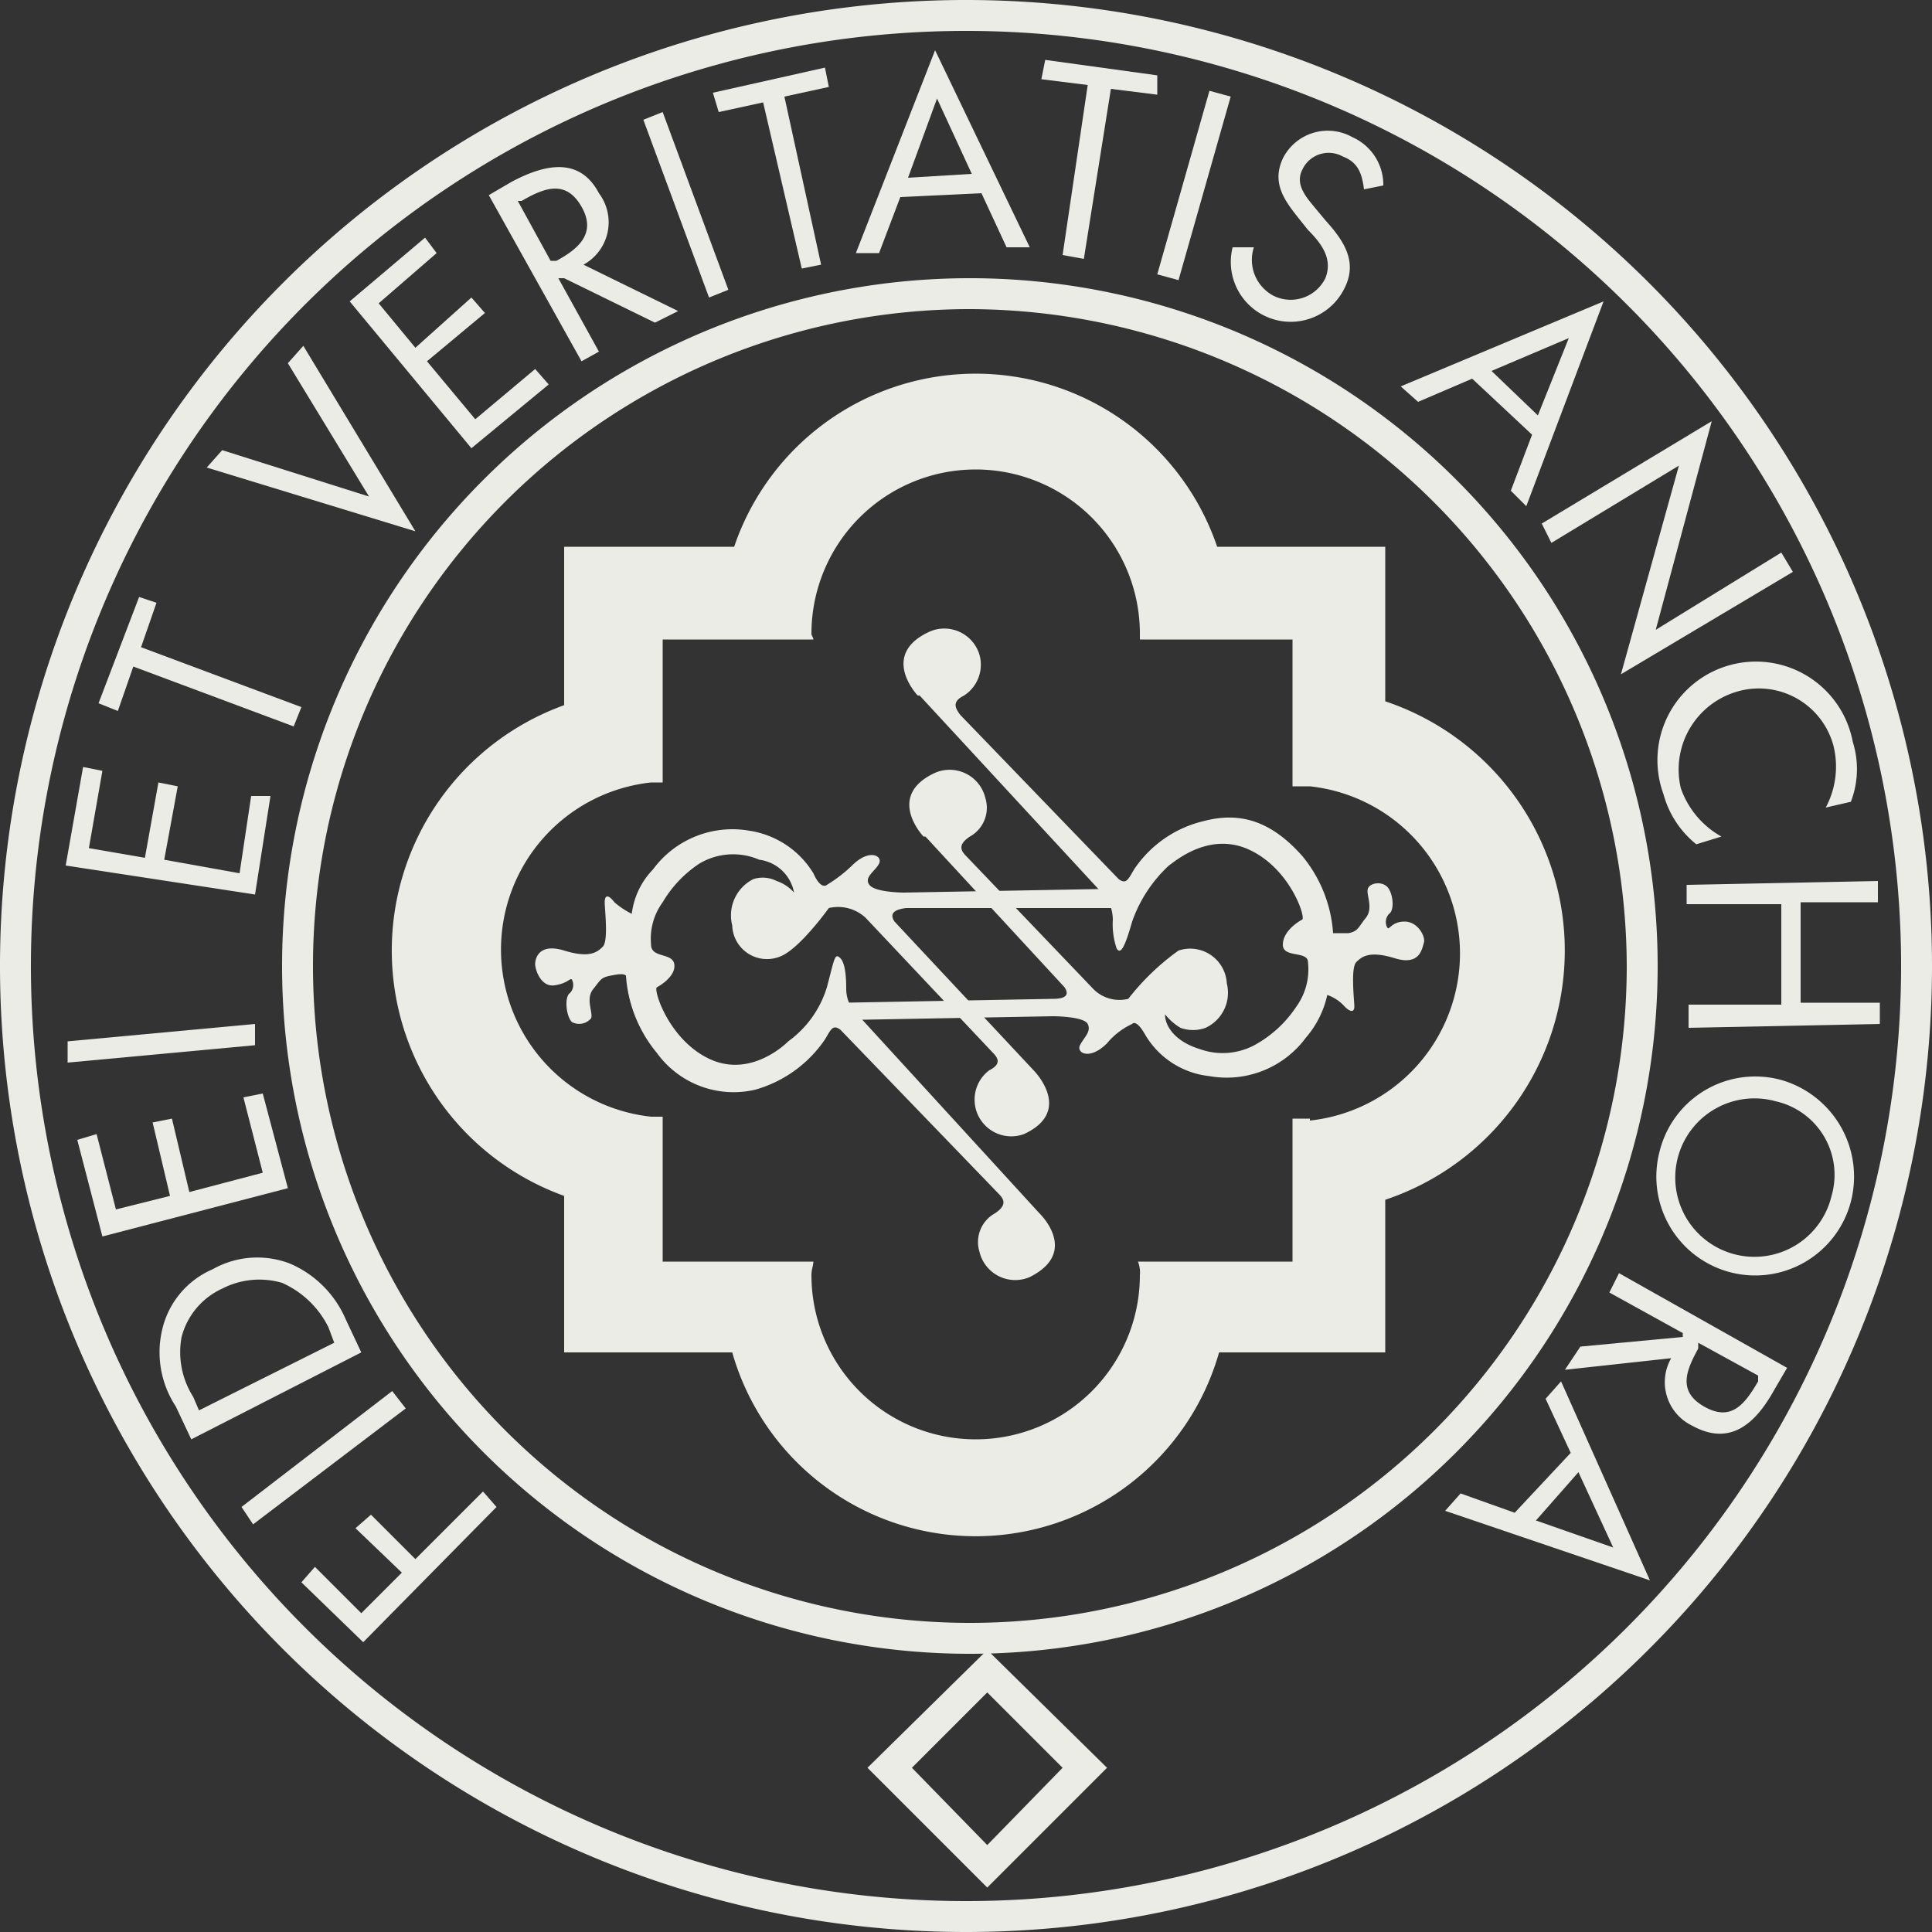 <svg xmlns="http://www.w3.org/2000/svg" width="100" height="100" viewBox="0 0 100 100"><rect x="0" y="0" width="100" height="100" fill="#333333" stroke="none"/><defs><style>.cls-1{fill:#ebece6;}</style></defs><g id="Livello_2" data-name="Livello 2"><g id="Livello_1-2" data-name="Livello 1"><path class="cls-1" d="M71.7,36.3v-8H63a13.2,13.2,0,0,0-25,0H29.2v8.2a13.5,13.5,0,0,0,0,25.4V70h8.7a13.1,13.1,0,0,0,25.2,0h8.6V62.1a13.6,13.6,0,0,0,0-25.8ZM67.8,57.9h-.9v7.4h-8a1.5,1.5,0,0,1,.1.7,8.5,8.5,0,1,1-17,0c0-.3.1-.5.1-.7H34.3V57.8h-.6a8.7,8.7,0,0,1,0-17.3h.6V33.1h7.8c0-.1-.1-.2-.1-.3a8.5,8.5,0,1,1,17,0v.3h7.9v7.6h.9a8.7,8.7,0,0,1,0,17.3Z"/><path class="cls-1" d="M50.2,85.6A35.6,35.6,0,1,1,85.8,50,35.6,35.6,0,0,1,50.2,85.6Zm0-69.6a34,34,0,1,0,34,34A34.1,34.1,0,0,0,50.2,16Z"/><path class="cls-1" d="M50,100a50,50,0,1,1,50-50A50,50,0,0,1,50,100ZM50,1.6A48.4,48.4,0,1,0,98.4,50,48.4,48.4,0,0,0,50,1.6Z"/><path class="cls-1" d="M51.1,97.7l-6.2-6.2,6.2-6.1,6.2,6.1Zm-3.9-6.2,3.9,4,3.9-4-3.9-3.9Z"/><path class="cls-1" d="M18.7,83.5l2.1-2.1-2.4-2.3.8-.7,2.3,2.3L25,77.2l.7.8-6.9,7-3.2-3.1.7-.8Z"/><path class="cls-1" d="M20.3,72l.7.9-7.9,6-.6-.9Z"/><path class="cls-1" d="M17.3,69.5l-7,3.5-.3-.7a4.3,4.3,0,0,1-.6-3.1,3.8,3.8,0,0,1,2.1-2.5,4.2,4.2,0,0,1,3.1-.3A4.9,4.9,0,0,1,17,68.7Zm1.4.5-.8-1.7A5.5,5.5,0,0,0,15,65.4a4.7,4.7,0,0,0-4,.3,4.5,4.5,0,0,0-2.6,3.1,5.1,5.1,0,0,0,.7,4l.8,1.7Z"/><path class="cls-1" d="M5.3,64,4,59l1-.3,1,3.9,2.8-.7-.9-3.8,1-.2.9,3.8,3.8-1-1-3.9,1-.2,1.3,4.9Z"/><path class="cls-1" d="M13.2,53v1.1L3.5,55V53.9Z"/><path class="cls-1" d="M3.4,44.8l.9-5.1,1,.2-.7,4,2.9.5.7-3.9,1,.2-.7,3.8,3.9.7.6-4h1l-.8,5.1Z"/><path class="cls-1" d="M15.6,36.6l-.4,1L6.9,34.5l-.8,2.3-1-.4,2.1-5.5.9.3-.8,2.3Z"/><path class="cls-1" d="M19.1,25.7l-4.2-6.9.8-.9,5.8,9.6L10.7,24.2l.8-.9Z"/><path class="cls-1" d="M18.1,15.6,22,12.3l.6.8-3,2.6L21.5,18l2.9-2.6.7.8-3,2.5,2.5,3,3.1-2.6.7.8-4,3.3Z"/><path class="cls-1" d="M26.8,10.4H27c1.2-.7,2.3-1.1,3.1.3s-.2,2.2-1.3,2.8h-.3Zm2.1,4h.3l4.7,2.3,1.2-.6-4.9-2.4A2.5,2.5,0,0,0,31,10c-1-1.9-2.8-1.5-4.5-.6l-1.2.7,4.8,8.6.9-.5Z"/><path class="cls-1" d="M37.7,15l-1,.4L33.3,6.2l1-.4Z"/><path class="cls-1" d="M42.5,13.7l-1,.2-2-8.6-2.3.5-.3-1,5.8-1.3.2,1L40.6,5Z"/><path class="cls-1" d="M50.3,9,47,9.2l1.5-4.1Zm.5,1,1.3,2.8h1.2L48.4,2.6,44.3,13.1h1.2l1.1-2.9Z"/><path class="cls-1" d="M56.1,13.4,55,13.2l1.3-8.8-2.4-.3.2-1,5.8.8v1l-2.4-.3Z"/><path class="cls-1" d="M61,14.5l-1.1-.3,2.7-9.5,1.1.3Z"/><path class="cls-1" d="M70.6,9.8c-.1-.8-.3-1.4-1.1-1.7a1.5,1.5,0,0,0-2.1.7c-.4.8.3,1.5.7,2l.5.6c.9,1,1.7,2.1,1,3.5a3.1,3.1,0,0,1-5.8-2.1h1.1a2.1,2.1,0,0,0,1,2.5,2,2,0,0,0,2.7-.9c.4-1-.2-1.8-.9-2.5l-.4-.5c-.8-1-1.5-1.9-.9-3.2A2.6,2.6,0,0,1,70,7.1a2.7,2.7,0,0,1,1.6,2.5Z"/><path class="cls-1" d="M79.6,21.5l-2.4-2.3,4-1.7Zm-.3,1-1.1,2.9.8.8,4-10.6L72.5,20l.9.8,2.8-1.2Z"/><path class="cls-1" d="M88.6,21.8,85.7,32.6l6.5-4,.6,1-8.9,5.3,3-10.8-6.6,4-.5-1Z"/><path class="cls-1" d="M94.5,41.8a4.5,4.5,0,0,0,.4-3.2,4,4,0,0,0-5-2.8,4.2,4.2,0,0,0-2.9,5,4.6,4.6,0,0,0,2.1,2.5l-1.3.4a5,5,0,0,1-1.7-2.6,5.1,5.1,0,1,1,9.8-2.7,4.7,4.7,0,0,1-.1,3.1Z"/><path class="cls-1" d="M93.2,51.9h4.1v1.1l-9.9.2V52h4.8V46.8H87.3V45.8l9.9-.2v1.1h-4Z"/><path class="cls-1" d="M94.8,61.9A4.1,4.1,0,1,1,91.9,57,3.9,3.9,0,0,1,94.8,61.9Zm1,.3a5.2,5.2,0,0,0-3.6-6.3,5.1,5.1,0,0,0-6.3,3.7,5.1,5.1,0,1,0,9.9,2.6Z"/><path class="cls-1" d="M91,71.2v.3c-.7,1.2-1.4,2.1-2.8,1.3s-.9-1.9-.3-3v-.3ZM87.1,69v.2l-5.3.5L81,70.9l5.5-.6a2.5,2.5,0,0,0,1.1,3.5c2,1.1,3.3-.2,4.2-1.8l.7-1.2-8.7-4.9-.5,1Z"/><path class="cls-1" d="M79.5,78.7l2.2-2.5,1.8,3.9Zm-1.1-.4-2.8-1-.8.9,10.6,3.6L80.8,71.5l-.8.9,1.3,2.8Z"/><path class="cls-1" d="M57.8,46l-11,.2s-1.5,0-1.8-.4.3-.7.5-1.1-.5-.8-1.4.1a7.4,7.4,0,0,1-1.3,1s-.3.3-.7-.6A4.7,4.7,0,0,0,38.8,43a5.1,5.1,0,0,0-5,2,4,4,0,0,0-1.1,2.3,4.3,4.3,0,0,1-.9-.6c-.3-.4-.5-.4-.5,0s.2,2-.1,2.3-.7.6-2,.2-1.5.4-1.5.7.3,1.2,1,1.1.8-.4.9-.3a.6.6,0,0,1-.1.7c-.3.2-.2,1.2.1,1.5a.8.8,0,0,0,1-.2c.1-.3-.3-1,.1-1.5s.4-.6.9-.7.7-.1.8,0a7,7,0,0,0,1.6,4,4.9,4.9,0,0,0,5.1,1.9,6.5,6.5,0,0,0,3.6-2.6c.3-.5.4-.8.8-.5l8.2,8.5c.3.3.4.6-.2,1a1.7,1.7,0,0,0-.8,2,1.9,1.9,0,0,0,2.6,1.3c2.6-1.3.5-3.3.5-3.3h0L44.1,52.2a1.9,1.9,0,0,1-.3-1c0-.3,0-1.3-.3-1.6s-.3,0-.7,1.5a5.4,5.4,0,0,1-2,2.8c-.2.2-2,1.9-4.1.9s-2.9-3.6-2.7-3.7,1-.6.9-1.2-1.2-.3-1.2-1a3.2,3.2,0,0,1,.6-2.2,6.1,6.1,0,0,1,1.9-2,3.4,3.4,0,0,1,3.1-.2,2.1,2.1,0,0,1,1.8,1.7,2.1,2.1,0,0,0-.9-.6,1.6,1.6,0,0,0-1.2-.1,2.1,2.1,0,0,0-1.1,2.4,1.8,1.8,0,0,0,2.5,1.6c1-.4,2.5-2.5,2.5-2.5a2.1,2.1,0,0,1,1.9.5l6.6,7c.3.3.4.6-.2.9A1.9,1.9,0,0,0,53,58.7c2.6-1.2.5-3.3.5-3.3h0l-7.2-7.7c-.2-.3-.2-.6.6-.7H57.7"/><path class="cls-1" d="M43.6,52.8l10.9-.2s1.6,0,1.8.4-.2.7-.4,1.1.5.8,1.4-.1a3.7,3.7,0,0,1,1.3-1s.2-.3.7.6a4.4,4.4,0,0,0,3.3,2.1,5.1,5.1,0,0,0,5-2,5,5,0,0,0,1.1-2.2,2.1,2.1,0,0,1,.9.6c.3.3.5.3.5,0s-.2-2,.1-2.3.7-.6,2-.2,1.4-.5,1.5-.8-.3-1.1-1-1.1-.8.5-.9.3a.6.6,0,0,1,.1-.7c.3-.2.2-1.1-.1-1.4s-.9-.2-1,.1.3,1-.1,1.5-.4.7-.9.8H69a7,7,0,0,0-1.6-4c-1.6-1.8-3.2-2.3-5.1-1.8A6,6,0,0,0,58.7,45c-.3.5-.4.8-.8.5L49.7,37c-.3-.4-.4-.7.2-1a1.9,1.9,0,0,0,.8-2.1,1.9,1.9,0,0,0-2.6-1.2c-2.6,1.2-.6,3.3-.6,3.3h.1l9.7,10.5a2.3,2.3,0,0,1,.3,1.1,3.9,3.9,0,0,0,.2,1.5c.2.3.4,0,.8-1.4a7.2,7.2,0,0,1,1.9-2.9c.3-.2,2.1-1.8,4.2-.8s2.9,3.5,2.7,3.6-1,.6-1,1.3,1.3.3,1.3.9a3.3,3.3,0,0,1-.6,2.3,6.1,6.1,0,0,1-2,1.9,3.5,3.5,0,0,1-3,.3c-1.3-.4-1.8-1.2-1.8-1.8a3,3,0,0,0,.8.7,1.9,1.9,0,0,0,1.3,0,2,2,0,0,0,1.1-2.3A1.9,1.9,0,0,0,61,49.2a12.5,12.5,0,0,0-2.6,2.5,1.9,1.9,0,0,1-1.8-.5L50,44.3c-.3-.3-.4-.6.2-1a1.7,1.7,0,0,0,.8-2A1.9,1.9,0,0,0,48.4,40c-2.6,1.2-.6,3.3-.6,3.3h.1l7.2,7.8c.2.3.2.6-.6.6l-10.8.2"/></g></g></svg>